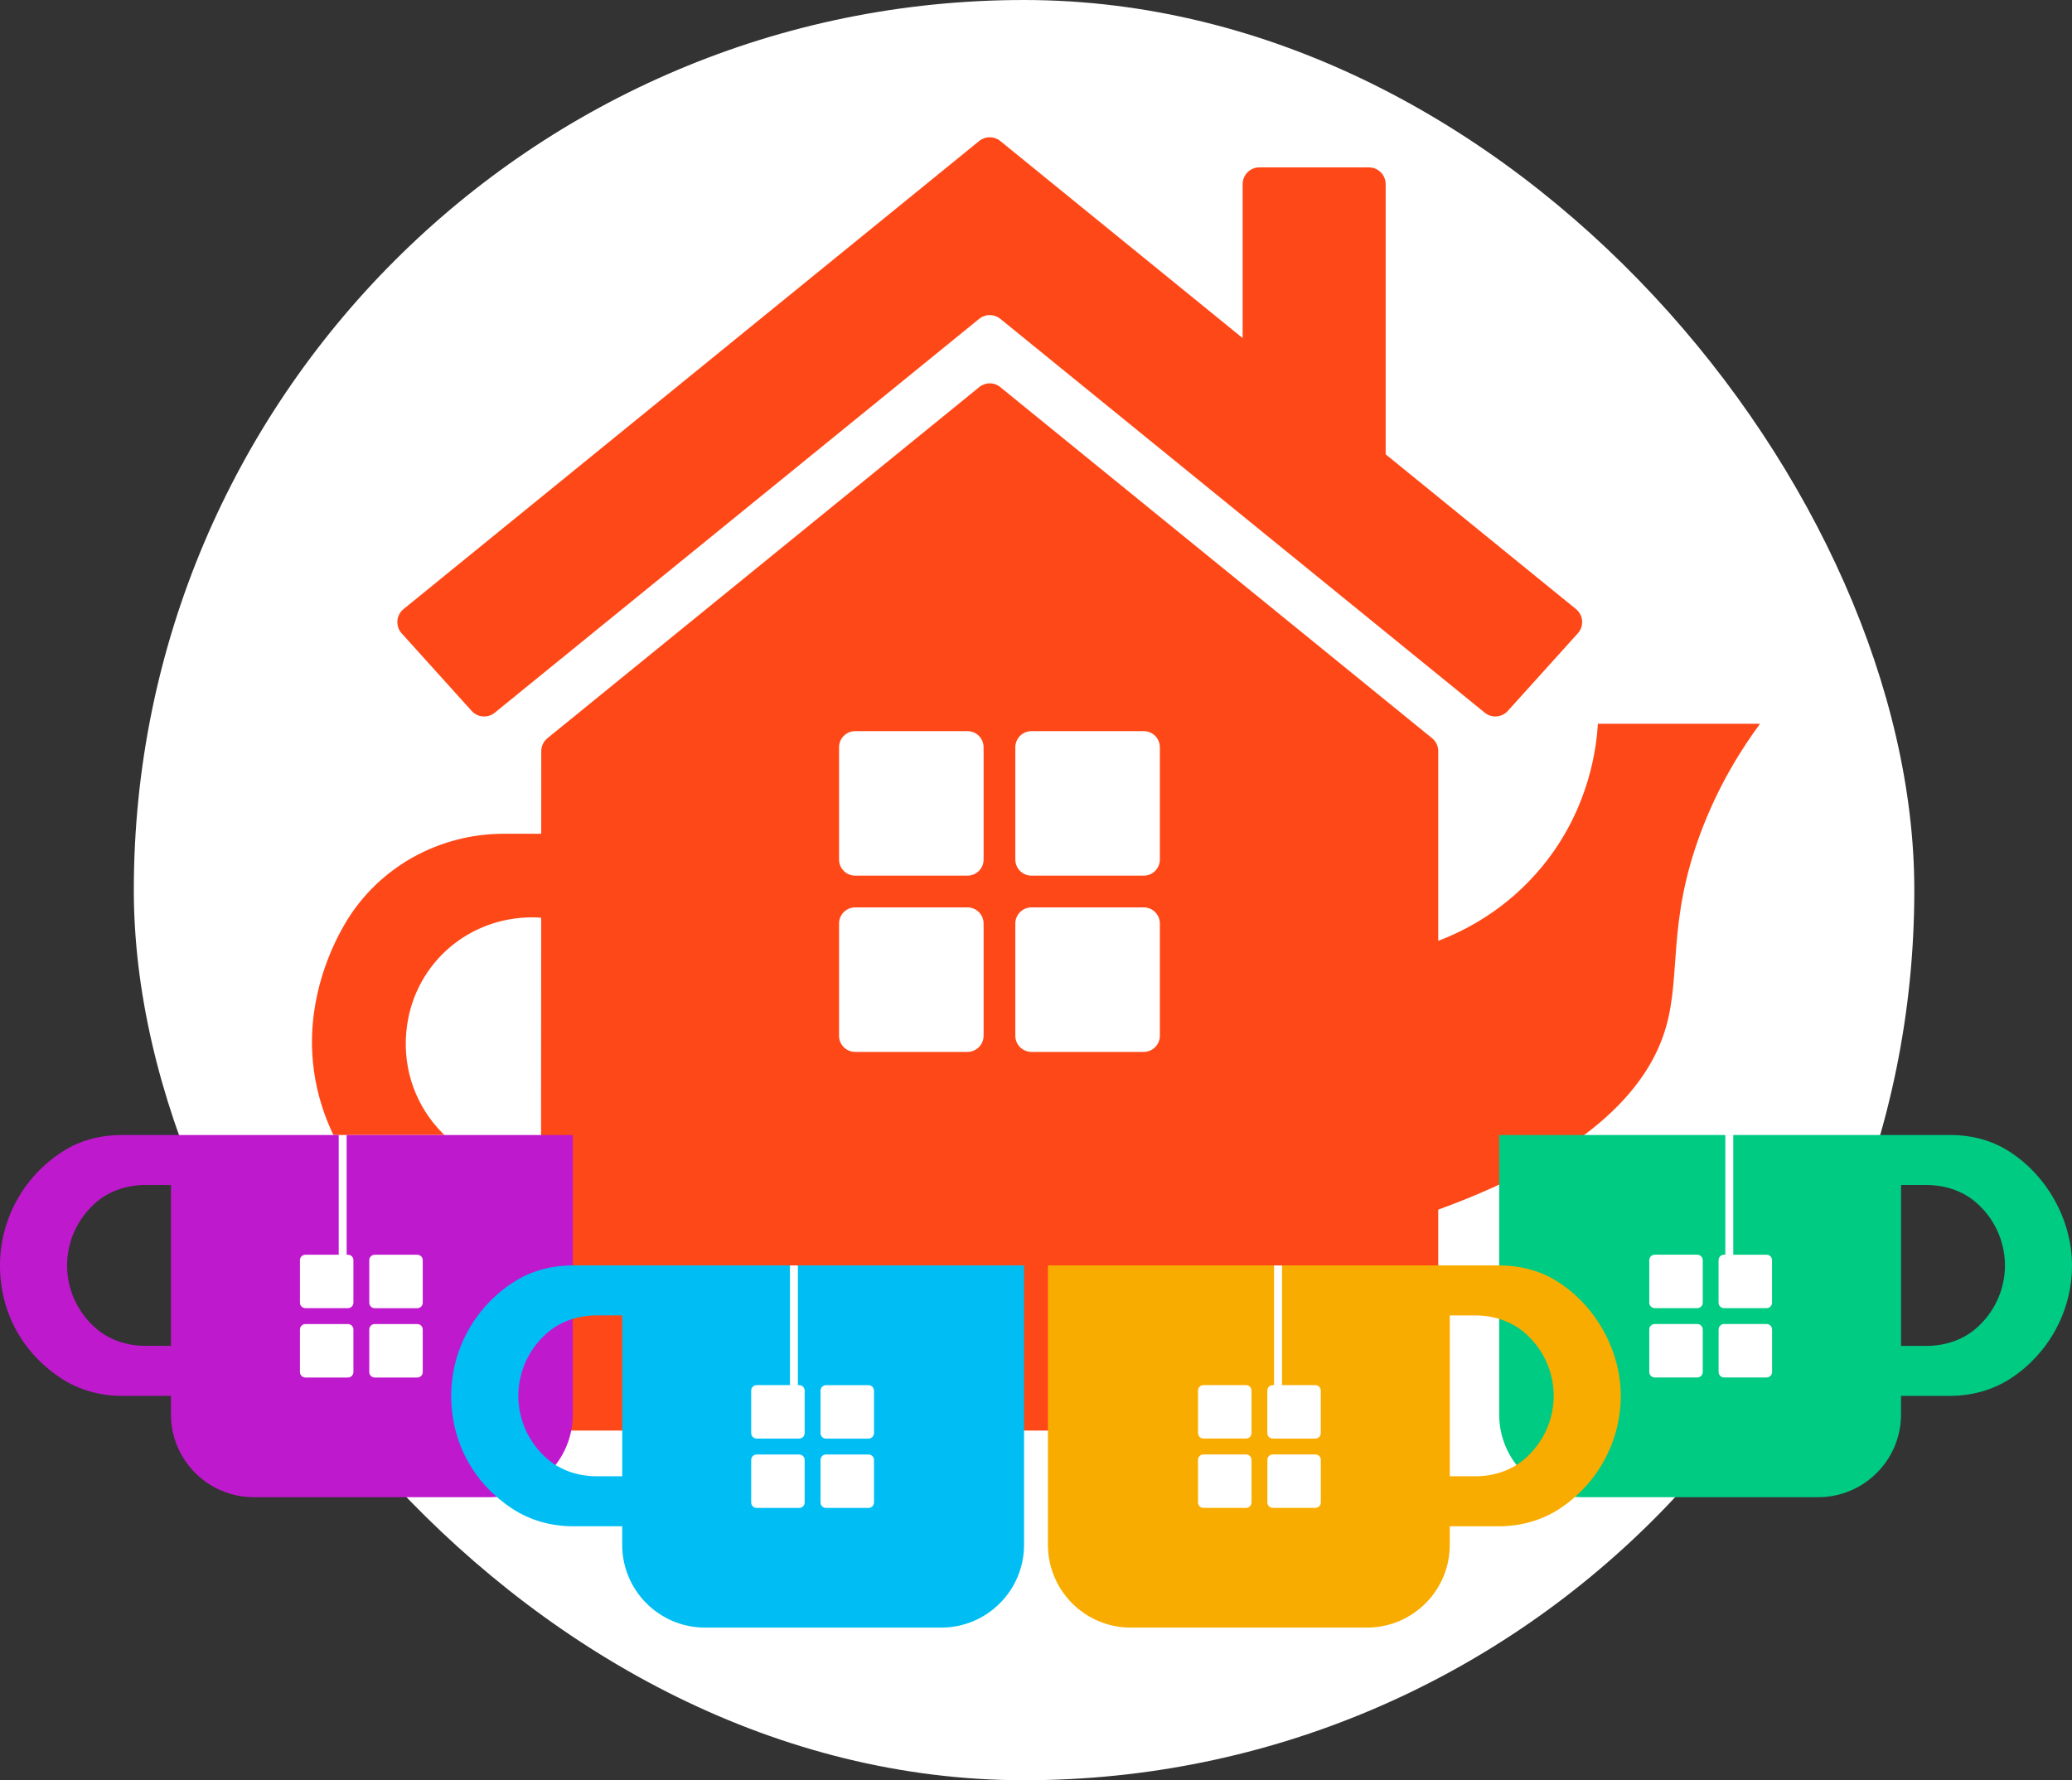 <?xml version="1.0" encoding="UTF-8"?>
<svg id="Layer_1" data-name="Layer 1" xmlns="http://www.w3.org/2000/svg" viewBox="0 0 999.98 859.3">
  <rect x="0" y="0" width="999.98" height="859.3" fill="#333333" stroke="none"/>
  <defs>
    <style>
      .cls-1 {
        fill: #fff;
      }

      .cls-2 {
        fill: #00bef3;
      }

      .cls-3 {
        fill: #f9ac00;
      }

      .cls-4 {
        fill: #ff4817;
      }

      .cls-5 {
        fill: #bf19ce;
      }

      .cls-6 {
        fill: #00cb83;
      }
    </style>
  </defs>
  <rect class="cls-1" x="64.58" y="0" width="859.3" height="859.3" rx="429.65" ry="429.65"/>
  <g>
    <path class="cls-4" d="M668.74,219.31V88.88c0-4.47-3.62-8.09-8.09-8.09h-52.84c-4.47,0-8.09,3.62-8.09,8.09v74.31l-116.95-95.12c-2.97-2.42-7.24-2.42-10.21,0L194.75,294c-3.59,2.92-4,8.26-.9,11.7l33.8,37.47c2.88,3.2,7.77,3.58,11.11,.86l233.81-190.13c2.97-2.42,7.23-2.42,10.21,0l233.8,190.12c3.34,2.72,8.23,2.34,11.11-.86l33.8-37.47c3.1-3.44,2.69-8.77-.9-11.7l-91.84-74.69h-.01Z"/>
    <path class="cls-4" d="M771.17,349.35c-.62,10.52-3.77,40.59-26.66,68.62-17.53,21.48-38.33,31.6-50.39,36.16v-91.6c0-2.4-1.08-4.68-2.95-6.19l-208.46-169.52c-2.93-2.39-7.14-2.39-10.07,0l-208.47,169.53c-1.86,1.51-2.94,3.79-2.95,6.19l-.02,39.91h-18.14c-31.16,0-60.29,16.11-76.25,42.87-.06,.11-.13,.22-.19,.33-4.18,7.06-16.62,29.8-16.04,59.38,.45,22.94,8.57,42.24,18.59,57.42,16.33,24.75,44.47,39.14,74.13,39.16,6.08,0,12.02,0,17.79,.01l-.05,80.9c0,4.41,3.57,7.99,7.98,7.99h417.12c4.41,0,7.98-3.57,7.98-7.98v-98.65c76.8-27.97,102.33-61.53,109.94-88.21,7.23-25.36,.74-50.51,16.45-93.01,8.84-23.92,20.48-41.88,28.92-53.31h-78.26Zm-510.06,215.5c-1.39,.1-2.78,.18-4.19,.18-36.72,0-65.9-32.44-60.44-70.26,4.39-30.39,30.12-52.16,60.83-51.98,1.31,0,2.59,.11,3.87,.19l-.07,121.86h0Zm213.59-64.91c0,4.31-3.49,7.8-7.8,7.8h-54.16c-4.31,0-7.8-3.49-7.8-7.8v-54.16c0-4.31,3.49-7.8,7.8-7.8h54.16c4.31,0,7.8,3.49,7.8,7.8v54.16Zm0-85.07c0,4.31-3.49,7.8-7.8,7.8h-54.16c-4.31,0-7.8-3.49-7.8-7.8v-54.16c0-4.31,3.49-7.8,7.8-7.8h54.16c4.31,0,7.8,3.49,7.8,7.8v54.16Zm85.07,85.07c0,4.31-3.49,7.8-7.8,7.8h-54.16c-4.31,0-7.8-3.49-7.8-7.8v-54.16c0-4.31,3.49-7.8,7.8-7.8h54.16c4.31,0,7.8,3.49,7.8,7.8v54.16Zm0-85.07c0,4.31-3.49,7.8-7.8,7.8h-54.16c-4.31,0-7.8-3.49-7.8-7.8v-54.16c0-4.31,3.49-7.8,7.8-7.8h54.16c4.31,0,7.8,3.49,7.8,7.8v54.16Z"/>
  </g>
  <g>
    <g>
      <rect class="cls-1" x="105.85" y="547.85" width="116.55" height="125.9"/>
      <path class="cls-5" d="M167.3,547.85v57.78h.62c1.46,0,2.64,1.18,2.64,2.64v20.52c0,1.46-1.18,2.64-2.64,2.64h-20.52c-1.46,0-2.64-1.18-2.64-2.64v-20.52c0-1.46,1.18-2.64,2.64-2.64h16.07v-57.78H58.65c-9.37,0-18.71,2.18-26.76,6.97-19.36,11.52-31.89,32.66-31.89,55.98s11.49,42.65,29.45,54.46c8.68,5.71,18.96,8.5,29.35,8.5h23.71v8.93c0,22.08,17.9,39.98,39.98,39.98h113.99c22.08,0,39.98-17.9,39.98-39.98v-134.84h-109.16Zm-84.79,101.77h-12.35c-8.5,0-16.95-2.61-23.45-8.09-8.86-7.46-14.34-18.62-14.34-30.73s5.48-23.26,14.34-30.73c6.5-5.48,14.95-8.09,23.45-8.09h12.35v77.63h0Zm88.05,12.65c0,1.46-1.18,2.64-2.64,2.64h-20.52c-1.46,0-2.64-1.18-2.64-2.64v-20.52c0-1.46,1.18-2.64,2.64-2.64h20.52c1.46,0,2.64,1.18,2.64,2.64v20.52Zm33.46,0c0,1.46-1.18,2.64-2.64,2.64h-20.52c-1.46,0-2.64-1.18-2.64-2.64v-20.52c0-1.46,1.18-2.64,2.64-2.64h20.52c1.46,0,2.64,1.18,2.64,2.64v20.52Zm0-33.46c0,1.46-1.18,2.64-2.64,2.64h-20.52c-1.46,0-2.64-1.18-2.64-2.64v-20.52c0-1.46,1.18-2.64,2.64-2.64h20.52c1.46,0,2.64,1.18,2.64,2.64v20.52Z"/>
    </g>
    <g>
      <rect class="cls-1" x="336.39" y="610.8" width="92.73" height="125.07"/>
      <path class="cls-2" d="M385.08,610.8v57.78h.62c1.46,0,2.64,1.18,2.64,2.64v20.52c0,1.46-1.18,2.64-2.64,2.64h-20.52c-1.46,0-2.64-1.18-2.64-2.64v-20.52c0-1.46,1.18-2.64,2.64-2.64h16.07v-57.78h-104.83c-9.37,0-18.71,2.18-26.76,6.97-19.36,11.52-31.89,32.66-31.89,55.98s11.49,42.65,29.45,54.46c8.68,5.71,18.96,8.5,29.35,8.5h23.71v8.93c0,22.08,17.9,39.98,39.98,39.98h113.99c22.08,0,39.98-17.9,39.98-39.98v-134.84h-109.15Zm-84.79,101.77h-12.35c-8.5,0-16.95-2.61-23.45-8.09-8.86-7.46-14.34-18.62-14.34-30.73s5.48-23.26,14.34-30.73c6.5-5.48,14.95-8.09,23.45-8.09h12.35v77.63h0Zm88.05,12.65c0,1.46-1.18,2.64-2.64,2.64h-20.52c-1.46,0-2.64-1.18-2.64-2.64v-20.52c0-1.46,1.18-2.64,2.64-2.64h20.52c1.46,0,2.64,1.18,2.64,2.64v20.52Zm33.46,0c0,1.46-1.18,2.64-2.64,2.64h-20.52c-1.46,0-2.64-1.18-2.64-2.64v-20.52c0-1.46,1.18-2.64,2.64-2.64h20.52c1.46,0,2.64,1.18,2.64,2.64v20.52Zm0-33.46c0,1.46-1.18,2.64-2.64,2.64h-20.52c-1.46,0-2.64-1.18-2.64-2.64v-20.52c0-1.46,1.18-2.64,2.64-2.64h20.52c1.46,0,2.64,1.18,2.64,2.64v20.52Z"/>
    </g>
    <g>
      <rect class="cls-1" x="782.22" y="547.85" width="102.02" height="123.79"/>
      <path class="cls-6" d="M723.52,547.85v134.84c0,22.08,17.9,39.98,39.98,39.98h113.99c22.08,0,39.98-17.9,39.98-39.98v-8.93h23.71c10.39,0,20.67-2.79,29.35-8.5,17.96-11.81,29.45-32.13,29.45-54.46s-12.54-44.46-31.89-55.98c-8.05-4.79-17.39-6.97-26.76-6.97h-104.83v57.78h16.07c1.46,0,2.64,1.18,2.64,2.64v20.52c0,1.46-1.18,2.64-2.64,2.64h-20.52c-1.46,0-2.64-1.18-2.64-2.64v-20.52c0-1.46,1.18-2.64,2.64-2.64h.62v-57.78h-109.15Zm193.96,24.14h12.35c8.5,0,16.95,2.61,23.45,8.09,8.86,7.46,14.34,18.62,14.34,30.73s-5.48,23.26-14.34,30.73c-6.5,5.48-14.95,8.09-23.45,8.09h-12.35v-77.63h0Zm-88.05,69.73c0-1.46,1.18-2.64,2.64-2.64h20.52c1.46,0,2.64,1.18,2.64,2.64v20.52c0,1.46-1.18,2.64-2.64,2.64h-20.52c-1.46,0-2.64-1.18-2.64-2.64v-20.52Zm-33.46,0c0-1.46,1.18-2.64,2.64-2.64h20.52c1.46,0,2.64,1.18,2.64,2.64v20.52c0,1.46-1.18,2.64-2.64,2.64h-20.52c-1.46,0-2.64-1.18-2.64-2.64v-20.52Zm0-33.46c0-1.46,1.18-2.64,2.64-2.64h20.52c1.46,0,2.64,1.18,2.64,2.64v20.52c0,1.46-1.18,2.64-2.64,2.64h-20.52c-1.46,0-2.64-1.18-2.64-2.64v-20.52Z"/>
    </g>
    <g>
      <rect class="cls-1" x="558" y="610.8" width="96.13" height="140.38"/>
      <path class="cls-3" d="M505.74,610.8v134.84c0,22.08,17.9,39.98,39.98,39.98h113.99c22.08,0,39.98-17.9,39.98-39.98v-8.93h23.71c10.39,0,20.67-2.79,29.35-8.5,17.96-11.81,29.45-32.13,29.45-54.46s-12.54-44.46-31.89-55.98c-8.05-4.79-17.39-6.97-26.76-6.97h-104.83v57.78h16.07c1.46,0,2.64,1.18,2.64,2.64v20.52c0,1.46-1.18,2.64-2.64,2.64h-20.52c-1.46,0-2.64-1.18-2.64-2.64v-20.52c0-1.46,1.18-2.64,2.64-2.64h.62v-57.78h-109.15Zm193.96,24.14h12.35c8.5,0,16.95,2.61,23.45,8.09,8.86,7.46,14.34,18.62,14.34,30.73s-5.48,23.26-14.34,30.73c-6.5,5.48-14.95,8.09-23.45,8.09h-12.35v-77.63h0Zm-88.05,69.73c0-1.46,1.18-2.64,2.64-2.64h20.52c1.46,0,2.64,1.18,2.64,2.64v20.52c0,1.46-1.18,2.64-2.64,2.64h-20.52c-1.46,0-2.64-1.18-2.64-2.64v-20.52Zm-33.46,0c0-1.46,1.18-2.64,2.64-2.64h20.52c1.46,0,2.64,1.18,2.64,2.64v20.52c0,1.46-1.18,2.64-2.64,2.64h-20.52c-1.46,0-2.64-1.18-2.64-2.64v-20.52Zm0-33.46c0-1.46,1.18-2.64,2.64-2.64h20.52c1.46,0,2.64,1.18,2.64,2.64v20.52c0,1.46-1.18,2.64-2.64,2.64h-20.52c-1.46,0-2.64-1.18-2.64-2.64v-20.52Z"/>
    </g>
  </g>
</svg>